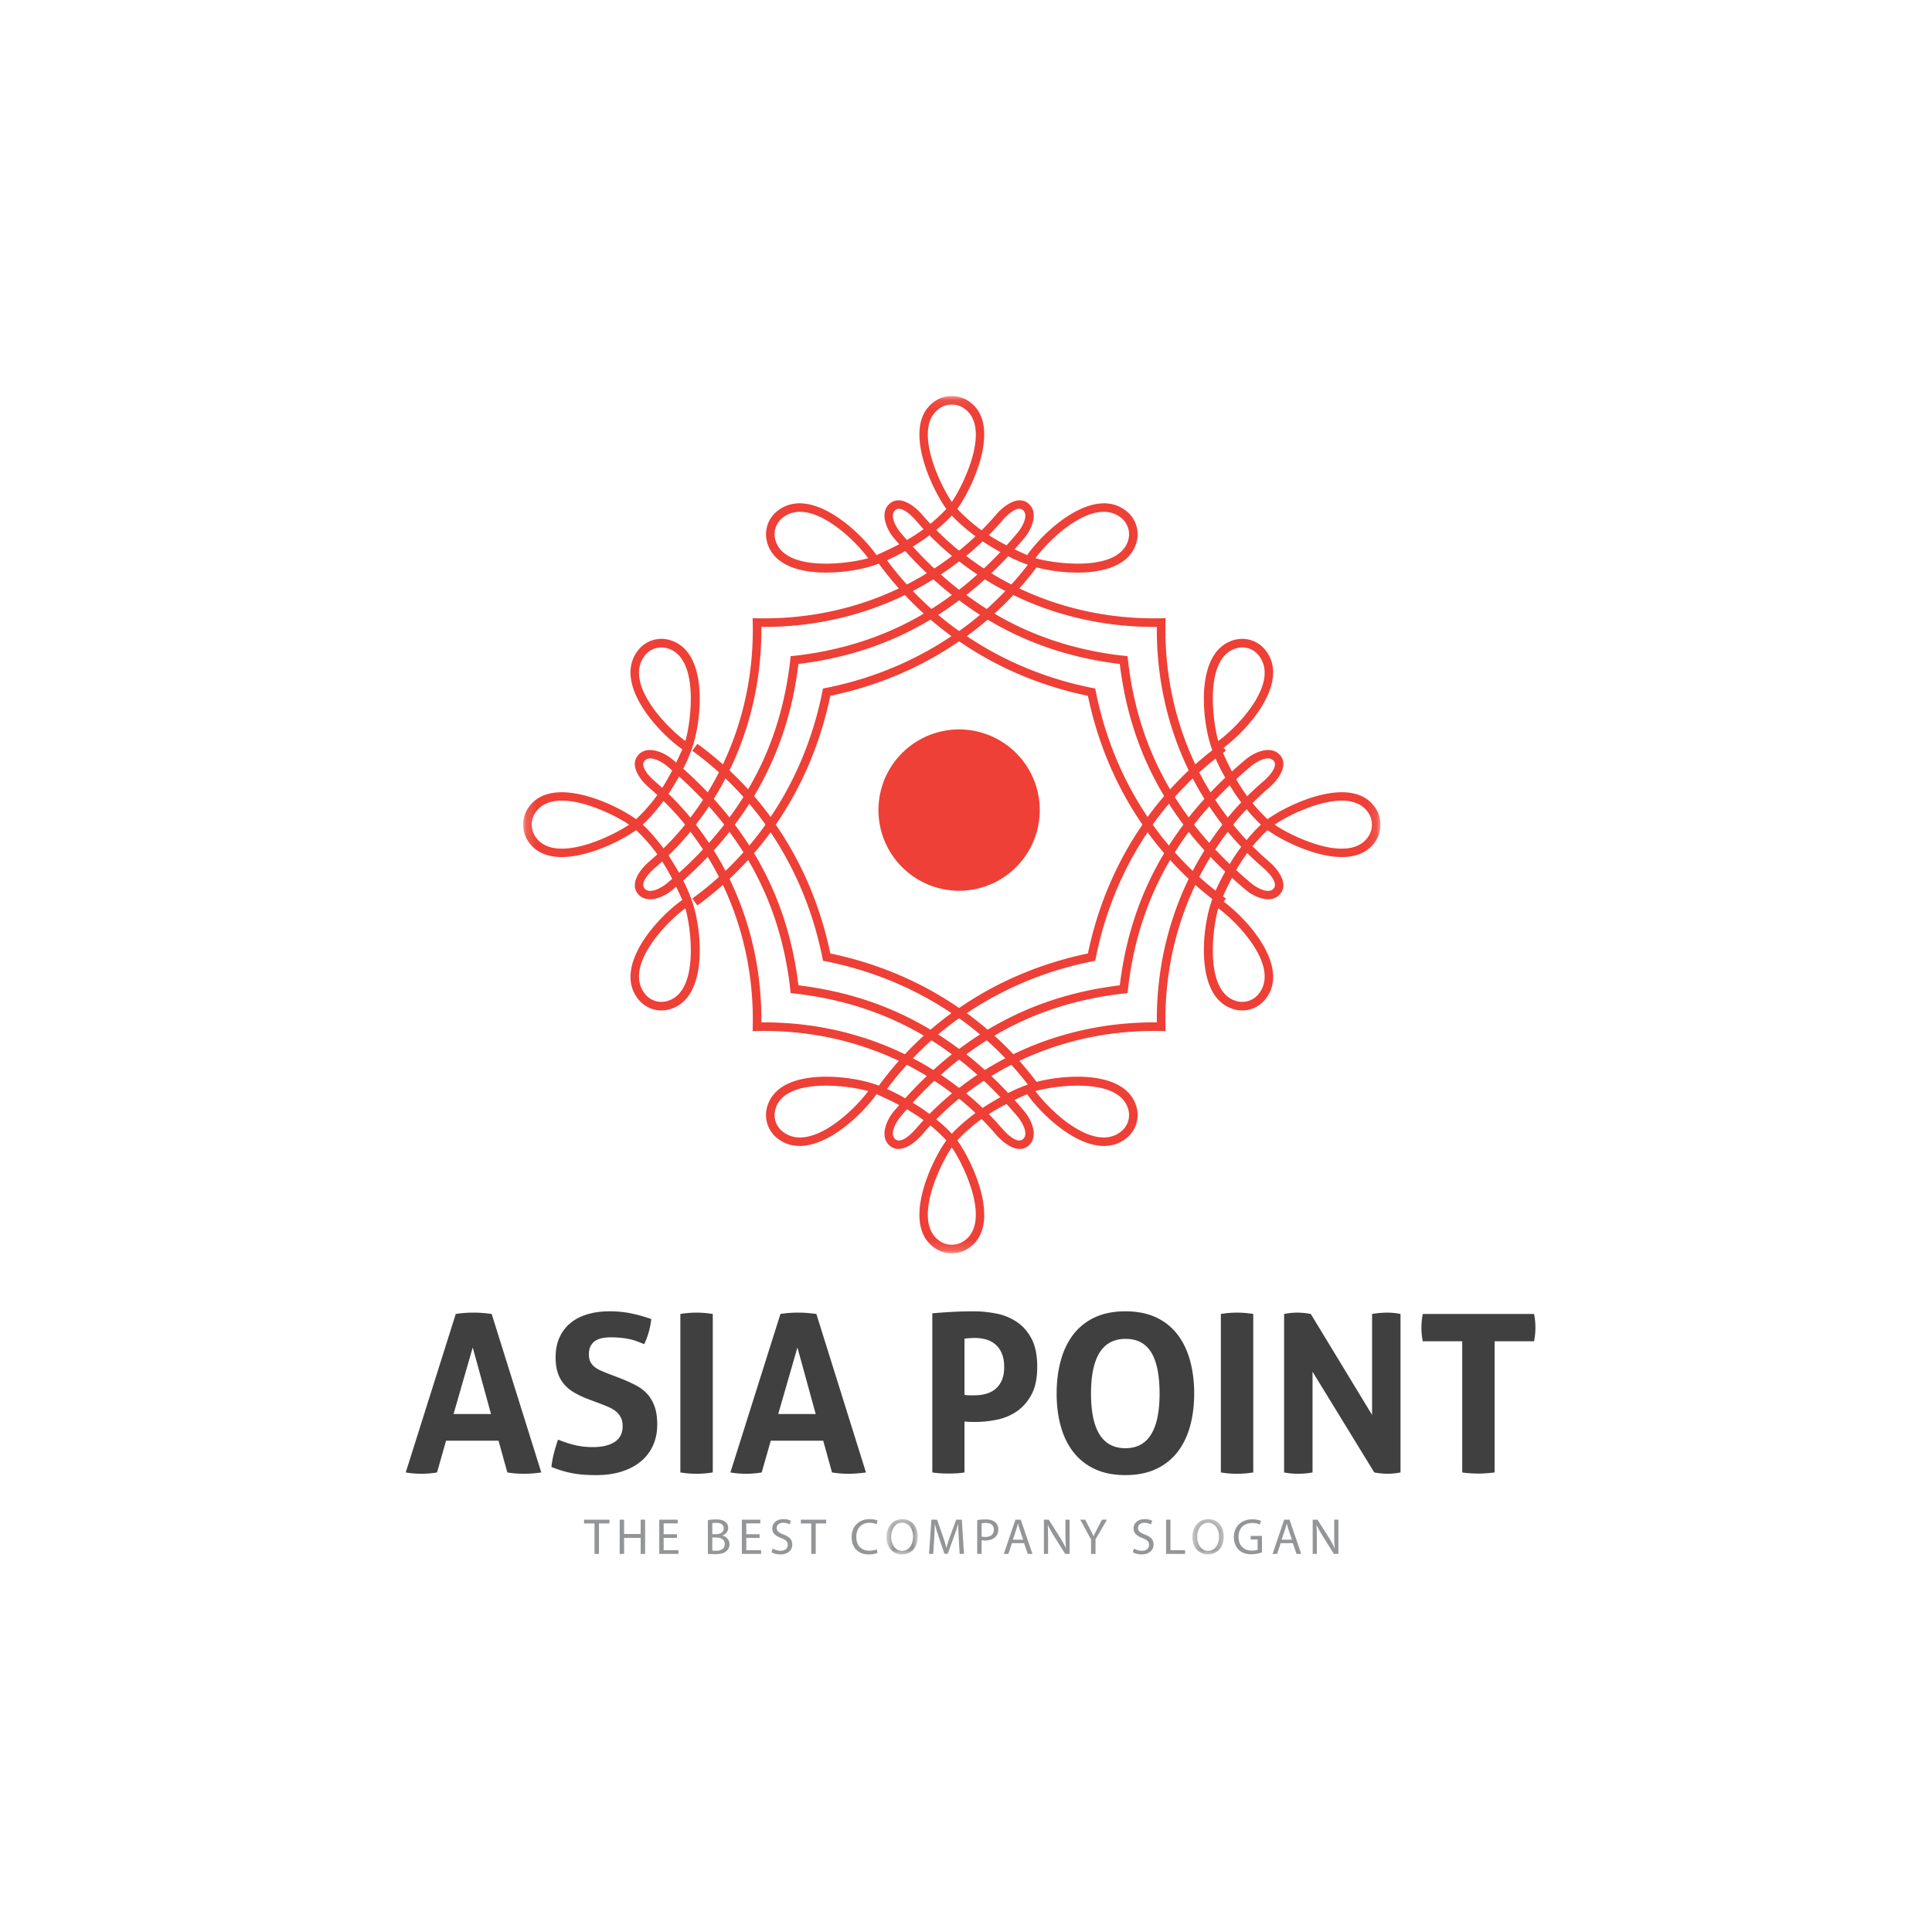 <svg width="200" height="200" viewBox="0 0 200 200" xmlns="http://www.w3.org/2000/svg" xmlns:xlink="http://www.w3.org/1999/xlink"><title>2</title><defs><path id="a" d="M.767 4h3.238V.341H.767V4z"/><path id="c" d="M.442 4H3.68V.341H.442z"/><path id="e" d="M88.9.082H.165v88.735H88.9V.082z"/></defs><g fill="none" fill-rule="evenodd"><path d="M50.831 146.38l-1.894-6.89-1.985 6.89h3.88zm-3.65-10.36a12.11 12.11 0 0 1 2.761-.102c.288.023.607.057.957.102l5.135 16.407c-.624.091-1.233.137-1.826.137-.578 0-1.14-.046-1.689-.137l-.912-3.286h-5.43l-.936 3.286a9.623 9.623 0 0 1-3.24 0l5.18-16.407zM60.871 144.829a9.76 9.76 0 0 1-1.392-.65 4.113 4.113 0 0 1-1.05-.845 3.483 3.483 0 0 1-.673-1.175c-.159-.456-.239-1.003-.239-1.642 0-.776.133-1.461.4-2.054a4.076 4.076 0 0 1 1.128-1.495c.487-.403 1.073-.707 1.758-.912.684-.206 1.452-.31 2.304-.31.776 0 1.502.07 2.18.207.676.137 1.388.334 2.133.593a8.142 8.142 0 0 1-.73 2.6l-.696-.273a5.52 5.52 0 0 0-.753-.228 8.206 8.206 0 0 0-.902-.148 10.205 10.205 0 0 0-1.14-.057c-.26 0-.522.023-.788.068-.266.046-.506.13-.719.25a1.434 1.434 0 0 0-.525.538c-.136.236-.205.544-.205.924 0 .304.054.559.16.764.106.205.251.38.434.525.182.145.388.266.616.365.228.1.456.194.684.285l1.37.525c.577.228 1.102.464 1.574.708.471.243.87.543 1.197.9.328.359.582.792.765 1.302.183.509.274 1.137.274 1.882 0 .776-.14 1.483-.422 2.123a4.572 4.572 0 0 1-1.22 1.642c-.534.457-1.19.814-1.975 1.073-.783.258-1.685.388-2.704.388-.502 0-.95-.016-1.346-.046-.396-.031-.772-.08-1.13-.148a10.596 10.596 0 0 1-1.06-.262c-.35-.107-.716-.236-1.096-.39.046-.44.13-.9.251-1.38.121-.48.266-.961.433-1.448.64.259 1.24.453 1.803.582a8.057 8.057 0 0 0 1.803.194c.958 0 1.711-.18 2.26-.537.547-.356.821-.901.821-1.631 0-.365-.065-.67-.194-.913a2.014 2.014 0 0 0-.502-.616 3.053 3.053 0 0 0-.697-.422 19.752 19.752 0 0 0-.798-.331l-1.392-.525zM70.432 136.02a10.427 10.427 0 0 1 1.666-.137c.547 0 1.11.046 1.688.137v16.407c-.578.092-1.133.138-1.665.138a10.56 10.56 0 0 1-1.69-.137V136.02zM84.442 146.38l-1.894-6.89-1.985 6.89h3.88zm-3.65-10.36a12.11 12.11 0 0 1 2.761-.102c.288.023.607.057.957.102l5.135 16.407c-.624.091-1.233.137-1.826.137-.578 0-1.14-.046-1.689-.137l-.912-3.286h-5.43l-.937 3.286a9.601 9.601 0 0 1-3.24 0l5.18-16.407zM99.844 144.395c.183.03.354.045.514.045h.581c.381 0 .754-.049 1.118-.148.366-.099.69-.262.971-.49.281-.229.505-.529.673-.902.167-.373.25-.833.25-1.38 0-.563-.083-1.039-.25-1.427a2.49 2.49 0 0 0-.673-.935 2.515 2.515 0 0 0-.97-.502 4.243 4.243 0 0 0-1.119-.149 8.46 8.46 0 0 0-1.095.07v5.818zm-3.332-8.443c.7-.06 1.408-.11 2.123-.149a41.954 41.954 0 0 1 2.168-.056c.76 0 1.532.076 2.316.228a5.792 5.792 0 0 1 2.121.856c.632.419 1.146 1 1.541 1.746.396.746.593 1.712.593 2.898 0 1.187-.197 2.149-.593 2.886-.395.739-.905 1.32-1.529 1.746a5.584 5.584 0 0 1-2.088.867 11.675 11.675 0 0 1-3.32.183v5.27c-.289.047-.57.077-.844.092a14.625 14.625 0 0 1-1.597 0 9.156 9.156 0 0 1-.89-.091v-16.475zM116.502 149.918c2.358 0 3.537-1.886 3.537-5.66 0-1.885-.285-3.3-.856-4.244-.57-.942-1.457-1.414-2.658-1.414-2.389 0-3.583 1.886-3.583 5.659 0 3.773 1.187 5.659 3.56 5.659m0 2.784c-1.232 0-2.297-.213-3.194-.64a5.965 5.965 0 0 1-2.214-1.769c-.578-.752-1.008-1.643-1.289-2.669-.282-1.026-.422-2.148-.422-3.365s.14-2.346.422-3.39c.281-1.04.711-1.942 1.289-2.703a5.933 5.933 0 0 1 2.214-1.78c.897-.425 1.962-.638 3.194-.638s2.297.213 3.195.638a5.938 5.938 0 0 1 2.213 1.78c.578.76 1.008 1.662 1.289 2.703.282 1.043.423 2.172.423 3.39 0 1.216-.141 2.338-.423 3.365-.281 1.026-.711 1.917-1.289 2.67a5.97 5.97 0 0 1-2.213 1.768c-.898.426-1.963.64-3.195.64M126.383 136.02a10.418 10.418 0 0 1 1.666-.137c.547 0 1.11.046 1.688.137v16.407c-.578.092-1.133.138-1.666.138-.563 0-1.126-.046-1.688-.137V136.02zM132.931 136.02c.472-.09.92-.137 1.347-.137.456 0 .927.046 1.414.137l6.344 10.451v-10.45a9.601 9.601 0 0 1 1.574-.138c.471 0 .928.046 1.37.137v16.407a7.251 7.251 0 0 1-1.324.137c-.426 0-.89-.046-1.392-.137L135.874 142v10.428a8.046 8.046 0 0 1-1.483.137 7.69 7.69 0 0 1-1.46-.137V136.02zM151.37 138.85h-4.085a7.27 7.27 0 0 1 0-2.83h11.522a7.27 7.27 0 0 1 0 2.83h-4.084v13.578c-.274.03-.547.057-.82.08-.275.023-.54.034-.8.034-.259 0-.536-.008-.833-.023a9.075 9.075 0 0 1-.9-.091V138.85z" fill="#404041"/><path fill="#939597" d="M61.543 157.706h-1.078v-.389h2.623v.39h-1.083v3.153h-.462zM64.607 157.317v1.482h1.714v-1.482h.462v3.543h-.462v-1.661h-1.714v1.66h-.457v-3.542zM70.08 159.199h-1.378v1.278h1.535v.383h-1.992v-3.543h1.913v.384h-1.456v1.12h1.377zM73.737 160.513c.09.016.221.021.384.021.473 0 .91-.173.91-.689 0-.483-.416-.683-.915-.683h-.379v1.351zm0-1.698h.416c.483 0 .767-.252.767-.594 0-.415-.315-.578-.778-.578-.21 0-.33.016-.405.032v1.14zm-.457-1.45c.2-.043.515-.075.836-.075.457 0 .751.08.972.258.184.137.295.347.295.626 0 .341-.227.641-.6.777v.011c.337.085.731.363.731.888a.952.952 0 0 1-.3.71c-.247.226-.646.331-1.225.331-.315 0-.557-.02-.709-.042v-3.484zM78.631 159.199h-1.377v1.278h1.535v.383h-1.992v-3.543h1.913v.384h-1.456v1.12h1.377zM79.987 160.303c.205.126.505.23.82.23.468 0 .742-.246.742-.603 0-.331-.19-.521-.668-.705-.579-.204-.936-.504-.936-1.004 0-.551.458-.961 1.146-.961.363 0 .625.084.783.173l-.126.373a1.41 1.41 0 0 0-.673-.168c-.484 0-.668.289-.668.53 0 .332.216.495.705.684.6.232.904.52.904 1.04 0 .548-.404 1.02-1.24 1.02-.342 0-.715-.1-.904-.225l.115-.384zM83.982 157.706h-1.078v-.389h2.623v.39h-1.083v3.153h-.462zM90.847 160.744c-.168.084-.505.168-.936.168-.999 0-1.75-.63-1.75-1.792 0-1.109.751-1.86 1.85-1.86.441 0 .72.094.841.157l-.11.373a1.671 1.671 0 0 0-.715-.147c-.83 0-1.383.531-1.383 1.461 0 .868.5 1.425 1.362 1.425.28 0 .562-.058.746-.148l.095.363z"/><g transform="translate(91 156.918)"><mask id="b" fill="#fff"><use xlink:href="#a"/></mask><path d="M1.256 2.191c0 .757.41 1.435 1.13 1.435.725 0 1.136-.667 1.136-1.472 0-.704-.37-1.44-1.131-1.44-.757 0-1.135.7-1.135 1.477m2.749-.058C4.005 3.353 3.264 4 2.36 4 1.424 4 .767 3.274.767 2.202c0-1.125.699-1.86 1.645-1.86.968 0 1.593.74 1.593 1.791" fill="#939597" mask="url(#b)"/></g><path d="M99.252 159.304c-.026-.494-.058-1.088-.052-1.53h-.016c-.121.415-.268.857-.447 1.346l-.626 1.72h-.346l-.574-1.688c-.168-.5-.31-.957-.409-1.378h-.011a47.81 47.81 0 0 1-.068 1.567l-.095 1.52h-.436l.247-3.544h.583l.605 1.714c.147.436.268.825.357 1.193h.016c.089-.358.215-.747.373-1.193l.631-1.714h.584l.221 3.543h-.448l-.089-1.556zM101.617 159.067c.1.026.226.037.38.037.551 0 .887-.268.887-.757 0-.468-.33-.694-.836-.694-.2 0-.352.016-.43.037v1.377zm-.457-1.708c.221-.037.51-.069.877-.069.453 0 .784.106.994.295.194.168.311.426.311.741 0 .321-.096.573-.274.757-.242.257-.636.39-1.083.39a1.59 1.59 0 0 1-.368-.032v1.418h-.457v-3.5zM105.917 159.388l-.347-1.02c-.078-.23-.132-.44-.184-.647h-.01c-.053.211-.11.427-.179.642l-.347 1.025h1.067zm-1.162.357l-.368 1.115h-.473l1.204-3.543h.552l1.21 3.543h-.49l-.379-1.115h-1.256zM108.067 160.86v-3.543h.5l1.135 1.793c.263.415.468.788.636 1.15l.01-.004a15.44 15.44 0 0 1-.052-1.457v-1.482h.43v3.543h-.461l-1.125-1.798a11.357 11.357 0 0 1-.663-1.182l-.015.005c.026.447.036.872.036 1.46v1.515h-.431zM112.945 160.86v-1.503l-1.12-2.04h.52l.5.978c.137.268.242.483.352.73h.01c.1-.23.222-.462.358-.73l.51-.978h.52l-1.187 2.035v1.508h-.463zM117.387 160.303c.205.126.504.23.82.23.468 0 .74-.246.74-.603 0-.331-.188-.521-.666-.705-.58-.204-.936-.504-.936-1.004 0-.551.457-.961 1.146-.961.362 0 .625.084.783.173l-.126.373a1.413 1.413 0 0 0-.673-.168c-.484 0-.668.289-.668.53 0 .332.216.495.705.684.599.232.904.52.904 1.04 0 .548-.405 1.02-1.24 1.02-.342 0-.716-.1-.905-.225l.116-.384zM120.709 157.317h.456v3.16h1.514v.383h-1.97z" fill="#939597"/><g transform="translate(123 156.918)"><mask id="d" fill="#fff"><use xlink:href="#c"/></mask><path d="M.931 2.191c0 .757.41 1.435 1.13 1.435.725 0 1.135-.667 1.135-1.472 0-.704-.368-1.44-1.13-1.44-.757 0-1.135.7-1.135 1.477m2.75-.058C3.68 3.353 2.937 4 2.034 4 1.1 4 .442 3.274.442 2.202c0-1.125.7-1.86 1.645-1.86.968 0 1.593.74 1.593 1.791" fill="#939597" mask="url(#d)"/></g><path d="M130.638 160.703a3.32 3.32 0 0 1-1.088.194c-.536 0-.978-.136-1.325-.467-.305-.295-.494-.768-.494-1.32.006-1.057.731-1.83 1.92-1.83.41 0 .73.09.882.164l-.11.373a1.842 1.842 0 0 0-.784-.153c-.862 0-1.424.537-1.424 1.425 0 .899.541 1.429 1.366 1.429.3 0 .505-.041.61-.094v-1.056h-.72v-.37h1.167v1.705zM133.74 159.388l-.348-1.02c-.079-.23-.132-.44-.184-.647h-.01c-.053.211-.11.427-.179.642l-.347 1.025h1.067zm-1.163.357l-.368 1.115h-.473l1.204-3.543h.552l1.21 3.543h-.49l-.379-1.115h-1.256zM135.89 160.86v-3.543h.5l1.134 1.793c.263.415.468.788.636 1.15l.011-.004a15.44 15.44 0 0 1-.053-1.457v-1.482h.431v3.543h-.463l-1.124-1.798a11.357 11.357 0 0 1-.663-1.182l-.015.005c.026.447.036.872.036 1.46v1.515h-.43z" fill="#939597"/><g transform="translate(54 40.918)"><mask id="f" fill="#fff"><use xlink:href="#e"/></mask><path d="M16.948 35.79c.556-1.864 1.543-8.754-1.965-9.625a2.167 2.167 0 0 0-2.196.739c-2.247 2.76 1.991 7.293 4.161 8.886m36.243-18.925c1.863.556 8.754 1.544 9.626-1.965.2-.81-.092-1.67-.739-2.195-2.76-2.248-7.294 1.99-8.887 4.16m18.925 36.243c-.556 1.864-1.543 8.755 1.965 9.626.811.2 1.67-.091 2.196-.74 2.248-2.76-1.99-7.293-4.16-8.886M35.872 72.033c-1.864-.555-8.755-1.543-9.626 1.965-.2.81.092 1.67.74 2.196 2.76 2.248 7.294-1.99 8.886-4.161M16.948 53.108c-2.17 1.593-6.408 6.126-4.16 8.887a2.169 2.169 0 0 0 2.195.739c3.508-.871 2.521-7.762 1.965-9.626m18.925-36.243c-1.592-2.17-6.126-6.408-8.886-4.16a2.167 2.167 0 0 0-.74 2.195c.871 3.509 7.762 2.52 9.626 1.965M72.116 35.79c2.17-1.593 6.41-6.125 4.161-8.886a2.166 2.166 0 0 0-2.196-.74c-3.508.872-2.52 7.762-1.965 9.626M53.191 72.033c1.593 2.17 6.126 6.409 8.887 4.16a2.17 2.17 0 0 0 .74-2.195c-.873-3.508-7.764-2.52-9.627-1.965m34.822-27.584a2.128 2.128 0 0 0-.333-1.185c-1.936-3.04-8.12.056-9.734 1.185 1.614 1.13 7.798 4.224 9.734 1.186.23-.36.34-.774.333-1.186M44.533.968a2.133 2.133 0 0 0-1.187.333c-3.038 1.935.057 8.12 1.186 9.735 1.13-1.615 4.223-7.8 1.186-9.735a2.136 2.136 0 0 0-1.186-.333m-43.48 43.48c-.008.413.103.827.332 1.187 1.935 3.038 8.12-.056 9.735-1.186-1.615-1.13-7.8-4.224-9.735-1.185-.229.359-.34.773-.332 1.185m43.48 43.482c.412.006.825-.104 1.186-.333 3.037-1.936-.057-8.12-1.186-9.736-1.129 1.616-4.224 7.8-1.186 9.736.36.229.774.339 1.186.333m32.001-43.48c-.97-.873-2.203-2.44-2.855-3.467-1.022-1.615-1.955-3.31-2.465-5.123-.845-2.996-1.358-9.562 2.656-10.56a3.065 3.065 0 0 1 3.097 1.043c2.704 3.32-1.837 8.413-4.533 10.31.64 1.426 1.252 2.679 1.998 3.857a17.412 17.412 0 0 0 2.784 3.373c2.125-1.552 8.875-4.766 11.212-1.1.322.506.48 1.087.473 1.665a3.04 3.04 0 0 1-.473 1.665c-2.337 3.667-9.087.453-11.212-1.1a17.352 17.352 0 0 0-2.784 3.374c-.746 1.177-1.359 2.43-1.998 3.857 2.696 1.897 7.237 6.989 4.533 10.309a3.066 3.066 0 0 1-3.097 1.044c-4.014-.998-3.5-7.565-2.656-10.56.51-1.814 1.443-3.508 2.465-5.123.652-1.03 1.885-2.594 2.855-3.464M44.534 12.449c-.874.968-2.439 2.203-3.467 2.854-1.616 1.023-3.31 1.955-5.123 2.465-2.996.845-9.562 1.357-10.56-2.655a3.066 3.066 0 0 1 1.043-3.097c3.32-2.705 8.413 1.837 10.31 4.532 1.426-.64 2.68-1.252 3.857-1.997a17.425 17.425 0 0 0 3.373-2.785C42.414 9.642 39.201 2.89 42.868.554a3.033 3.033 0 0 1 1.664-.472 3.033 3.033 0 0 1 1.664.472c3.667 2.337.454 9.088-1.099 11.212a17.425 17.425 0 0 0 3.373 2.785c1.178.745 2.432 1.358 3.857 1.997 1.897-2.695 6.99-7.237 10.31-4.532a3.06 3.06 0 0 1 1.043 3.097c-.998 4.012-7.565 3.5-10.56 2.655-1.814-.51-3.507-1.442-5.124-2.465-1.027-.651-2.592-1.886-3.462-2.854M12.531 44.447c.97.874 2.204 2.439 2.855 3.468 1.023 1.615 1.955 3.309 2.465 5.123.845 2.995 1.357 9.562-2.655 10.56a3.066 3.066 0 0 1-3.098-1.044c-2.704-3.32 1.838-8.412 4.534-10.31-.64-1.425-1.253-2.68-1.998-3.856a17.396 17.396 0 0 0-2.785-3.373C9.724 46.567 2.974 49.78.636 46.114a3.038 3.038 0 0 1-.47-1.665 3.034 3.034 0 0 1 .47-1.664c2.338-3.667 9.088-.453 11.213 1.099a17.455 17.455 0 0 0 2.785-3.373c.745-1.178 1.358-2.431 1.998-3.857-2.696-1.897-7.238-6.99-4.534-10.31a3.065 3.065 0 0 1 3.098-1.043c4.012.998 3.5 7.564 2.655 10.56-.51 1.813-1.442 3.508-2.465 5.123-.65 1.028-1.886 2.594-2.855 3.463m32 32.003c.873-.97 2.438-2.203 3.465-2.854 1.617-1.023 3.31-1.955 5.123-2.466 2.996-.844 9.563-1.357 10.561 2.656a3.061 3.061 0 0 1-1.044 3.097c-3.319 2.704-8.412-1.837-10.309-4.533-1.425.639-2.679 1.252-3.857 1.998a17.382 17.382 0 0 0-3.373 2.784c1.553 2.125 4.766 8.875 1.1 11.213a3.033 3.033 0 0 1-1.665.472 3.033 3.033 0 0 1-1.664-.472c-3.667-2.338-.454-9.088 1.1-11.213a17.382 17.382 0 0 0-3.374-2.784c-1.178-.746-2.43-1.36-3.857-1.998-1.897 2.696-6.99 7.237-10.31 4.533a3.066 3.066 0 0 1-1.043-3.097c.998-4.013 7.564-3.5 10.56-2.656 1.813.51 3.507 1.443 5.123 2.466 1.028.65 2.593 1.885 3.463 2.854" fill="#EE4036" mask="url(#f)"/></g><path d="M99.287 112.625c.434-.338.876-.665 1.327-.979 5.359-3.736 11.998-5.87 19.142-5.81-.061-7.144 2.073-13.783 5.81-19.141.315-.452.64-.894.979-1.328a31.699 31.699 0 0 1-.98-1.327c-3.736-5.359-5.87-11.998-5.81-19.142-7.143.06-13.782-2.074-19.141-5.81a30.832 30.832 0 0 1-1.327-.979c-.434.338-.876.665-1.33.979-5.357 3.736-11.995 5.87-19.14 5.81.06 7.144-2.073 13.783-5.81 19.142-.313.451-.64.893-.978 1.327.338.434.665.876.979 1.328 3.736 5.358 5.87 11.997 5.81 19.141 7.144-.06 13.782 2.074 19.14 5.81.453.314.895.641 1.329.979m17.44-9.816c-.466.044-.936.099-1.41.166-4.266.597-8.21 1.878-11.871 3.946a33.36 33.36 0 0 0-4.16 2.792 33.36 33.36 0 0 0-4.158-2.792c-3.662-2.068-7.605-3.349-11.872-3.946a30.51 30.51 0 0 0-1.41-.166 33.58 33.58 0 0 0-.166-1.411c-.598-4.267-1.878-8.21-3.947-11.872a33.36 33.36 0 0 0-2.792-4.159 33.36 33.36 0 0 0 2.792-4.159c2.069-3.662 3.349-7.605 3.947-11.872.066-.474.12-.944.166-1.411.466-.044.937-.099 1.41-.165 4.267-.598 8.21-1.878 11.872-3.947a33.36 33.36 0 0 0 4.159-2.792 33.36 33.36 0 0 0 4.159 2.792c3.662 2.069 7.605 3.349 11.87 3.947.475.066.945.121 1.412.165.045.467.1.937.166 1.411.599 4.267 1.878 8.21 3.948 11.872a33.35 33.35 0 0 0 2.79 4.159 33.35 33.35 0 0 0-2.79 4.159c-2.07 3.662-3.35 7.605-3.948 11.872a35.33 35.33 0 0 0-.166 1.411m-17.441 1.539c3.997-2.758 8.532-4.649 13.333-5.646.999-4.803 2.89-9.337 5.648-13.335-2.757-3.997-4.65-8.532-5.648-13.335-4.801-.997-9.336-2.888-13.333-5.646-3.998 2.758-8.532 4.649-13.334 5.646-.998 4.803-2.89 9.338-5.646 13.335 2.757 3.998 4.648 8.532 5.646 13.335 4.802.997 9.336 2.888 13.334 5.646m14.09-4.89l-.277.055c-5 .995-9.711 2.981-13.813 5.921-4.102-2.94-8.812-4.926-13.813-5.921a27.289 27.289 0 0 0-.278-.055l-.055-.278c-.995-5.001-2.98-9.712-5.921-13.813 2.94-4.101 4.926-8.811 5.92-13.812.02-.093.038-.186.056-.279l.278-.054c5-.995 9.71-2.982 13.813-5.922 4.102 2.94 8.813 4.927 13.813 5.922l.278.054c.017.093.036.186.055.279.995 5.001 2.98 9.711 5.92 13.812-2.94 4.101-4.925 8.812-5.92 13.813-.02.092-.038.185-.055.278m-14.091 9.133a33.981 33.981 0 0 1 3.72-2.442c3.764-2.128 7.81-3.442 12.19-4.055a47.9 47.9 0 0 1 .724-.094c.029-.24.059-.481.093-.723.613-4.379 1.927-8.426 4.055-12.189a33.598 33.598 0 0 1 2.442-3.721 33.692 33.692 0 0 1-2.442-3.721c-2.128-3.763-3.442-7.81-4.055-12.188a37.853 37.853 0 0 1-.093-.725 31.18 31.18 0 0 1-.724-.093c-4.38-.613-8.426-1.928-12.19-4.055a33.886 33.886 0 0 1-3.72-2.442 33.981 33.981 0 0 1-3.721 2.442c-3.763 2.127-7.81 3.442-12.188 4.055-.243.034-.484.065-.725.093-.028.241-.06.482-.093.725-.613 4.378-1.927 8.425-4.055 12.188a33.846 33.846 0 0 1-2.443 3.721 33.751 33.751 0 0 1 2.443 3.721c2.128 3.763 3.442 7.81 4.055 12.189.034.242.065.483.093.723.24.029.482.061.725.094 4.378.613 8.425 1.927 12.188 4.055a33.981 33.981 0 0 1 3.72 2.442m21.379-1.846a31.223 31.223 0 0 0-.535-.016c-7.1-.138-13.701 1.947-19.007 5.647-.63.439-1.243.902-1.836 1.388a29.859 29.859 0 0 0-1.837-1.388c-5.306-3.7-11.907-5.785-19.006-5.647-.18.004-.358.009-.535.016.008-.177.012-.355.016-.536.138-7.098-1.947-13.7-5.647-19.005a29.859 29.859 0 0 0-1.388-1.837c.486-.594.949-1.206 1.388-1.837 3.7-5.305 5.785-11.907 5.647-19.006-.004-.18-.008-.358-.015-.535.176.007.355.012.534.016 7.099.139 13.7-1.947 19.006-5.647.63-.44 1.243-.902 1.837-1.388.593.486 1.207.948 1.836 1.388 5.306 3.7 11.908 5.786 19.007 5.647.179-.004.358-.009.535-.016a30.87 30.87 0 0 0-.017.535c-.137 7.099 1.948 13.701 5.648 19.006.439.631.903 1.243 1.387 1.837a30.67 30.67 0 0 0-1.387 1.837c-3.7 5.305-5.785 11.907-5.648 19.005.004.181.01.359.017.536" fill="#EE4036"/><path d="M123.6 85.367c1.66-2.126 3.637-4.155 5.957-6.093.442-.37 1.72-1.157 2.282-.525.558.63-.67 1.8-1.04 2.118a30.93 30.93 0 0 0-4.287 4.5 30.887 30.887 0 0 0 4.287 4.5c.37.318 1.598 1.488 1.04 2.119-.562.632-1.84-.155-2.282-.525-2.32-1.94-4.297-3.967-5.957-6.094M99.287 61.055c-2.128-1.662-4.156-3.64-6.095-5.96-.369-.44-1.157-1.718-.524-2.28.631-.56 1.801.67 2.117 1.039a30.996 30.996 0 0 0 4.502 4.287 30.982 30.982 0 0 0 4.5-4.287c.317-.37 1.487-1.598 2.117-1.04.633.563-.154 1.84-.524 2.282-1.939 2.319-3.967 4.297-6.093 5.959M74.974 85.367c-1.662 2.127-3.64 4.155-5.959 6.094-.442.37-1.719 1.157-2.28.525-.56-.631.67-1.801 1.038-2.118a30.834 30.834 0 0 0 4.287-4.501 30.877 30.877 0 0 0-4.287-4.5c-.369-.317-1.598-1.487-1.039-2.118.562-.632 1.84.155 2.281.525 2.32 1.938 4.297 3.967 5.96 6.093m24.312 24.313c2.126 1.662 4.154 3.639 6.093 5.958.37.442 1.157 1.72.524 2.282-.63.559-1.8-.67-2.117-1.04a30.989 30.989 0 0 0-4.5-4.287 31.003 31.003 0 0 0-4.502 4.288c-.316.369-1.486 1.598-2.117 1.039-.633-.562.155-1.84.524-2.282 1.94-2.32 3.967-4.296 6.095-5.958m0 4.049a30.232 30.232 0 0 1 3.827 3.729c.716.84 2.271 2.106 3.377 1.125 1.055-.934.3-2.643-.43-3.516-2.144-2.565-4.397-4.723-6.774-6.506-2.378 1.783-4.632 3.94-6.776 6.506-.729.873-1.483 2.582-.43 3.516 1.106.98 2.662-.285 3.378-1.125a30.174 30.174 0 0 1 3.828-3.73m28.362-28.361a30.217 30.217 0 0 1 3.727-3.827c.841-.716 2.106-2.272 1.127-3.378-.935-1.054-2.644-.3-3.517.43-2.565 2.144-4.723 4.399-6.506 6.775 1.783 2.377 3.941 4.63 6.506 6.775.873.729 2.582 1.484 3.517.43.98-1.106-.286-2.661-1.127-3.377a30.158 30.158 0 0 1-3.727-3.828M99.287 57.005a30.098 30.098 0 0 1-3.828-3.728c-.716-.84-2.272-2.106-3.378-1.126-1.053.935-.299 2.644.43 3.517 2.144 2.565 4.398 4.723 6.776 6.506 2.377-1.783 4.63-3.941 6.774-6.506.73-.873 1.485-2.582.43-3.517-1.106-.98-2.66.286-3.377 1.126a30.156 30.156 0 0 1-3.827 3.728M70.924 85.367a30.098 30.098 0 0 1-3.728 3.828c-.84.716-2.106 2.27-1.126 3.378.935 1.053 2.644.298 3.516-.431 2.566-2.144 4.724-4.398 6.507-6.775-1.783-2.376-3.94-4.631-6.507-6.774-.872-.73-2.58-1.485-3.516-.431-.98 1.106.286 2.662 1.126 3.378a30.156 30.156 0 0 1 3.728 3.827m28.363 20.038a33.537 33.537 0 0 1 7.648 7.583l.72-.522a34.414 34.414 0 0 0-8.368-8.146 34.421 34.421 0 0 0-8.369 8.146l.72.522a33.5 33.5 0 0 1 7.65-7.583m20.036-20.038a33.516 33.516 0 0 1 7.583-7.648l-.522-.72a34.436 34.436 0 0 0-8.146 8.368 34.4 34.4 0 0 0 8.146 8.368l.522-.72a33.5 33.5 0 0 1-7.583-7.648M99.287 65.33a33.485 33.485 0 0 1-7.649-7.584l-.72.522a34.426 34.426 0 0 0 8.37 8.147 34.418 34.418 0 0 0 8.366-8.147l-.719-.522a33.521 33.521 0 0 1-7.648 7.584M79.25 85.367a33.525 33.525 0 0 1-7.584 7.649l.522.719a34.386 34.386 0 0 0 8.147-8.368 34.422 34.422 0 0 0-8.147-8.368l-.522.72a33.541 33.541 0 0 1 7.584 7.648M107.635 83.86a8.349 8.349 0 1 1-16.698 0 8.349 8.349 0 0 1 16.698 0" fill="#EE4036"/></g></svg>
